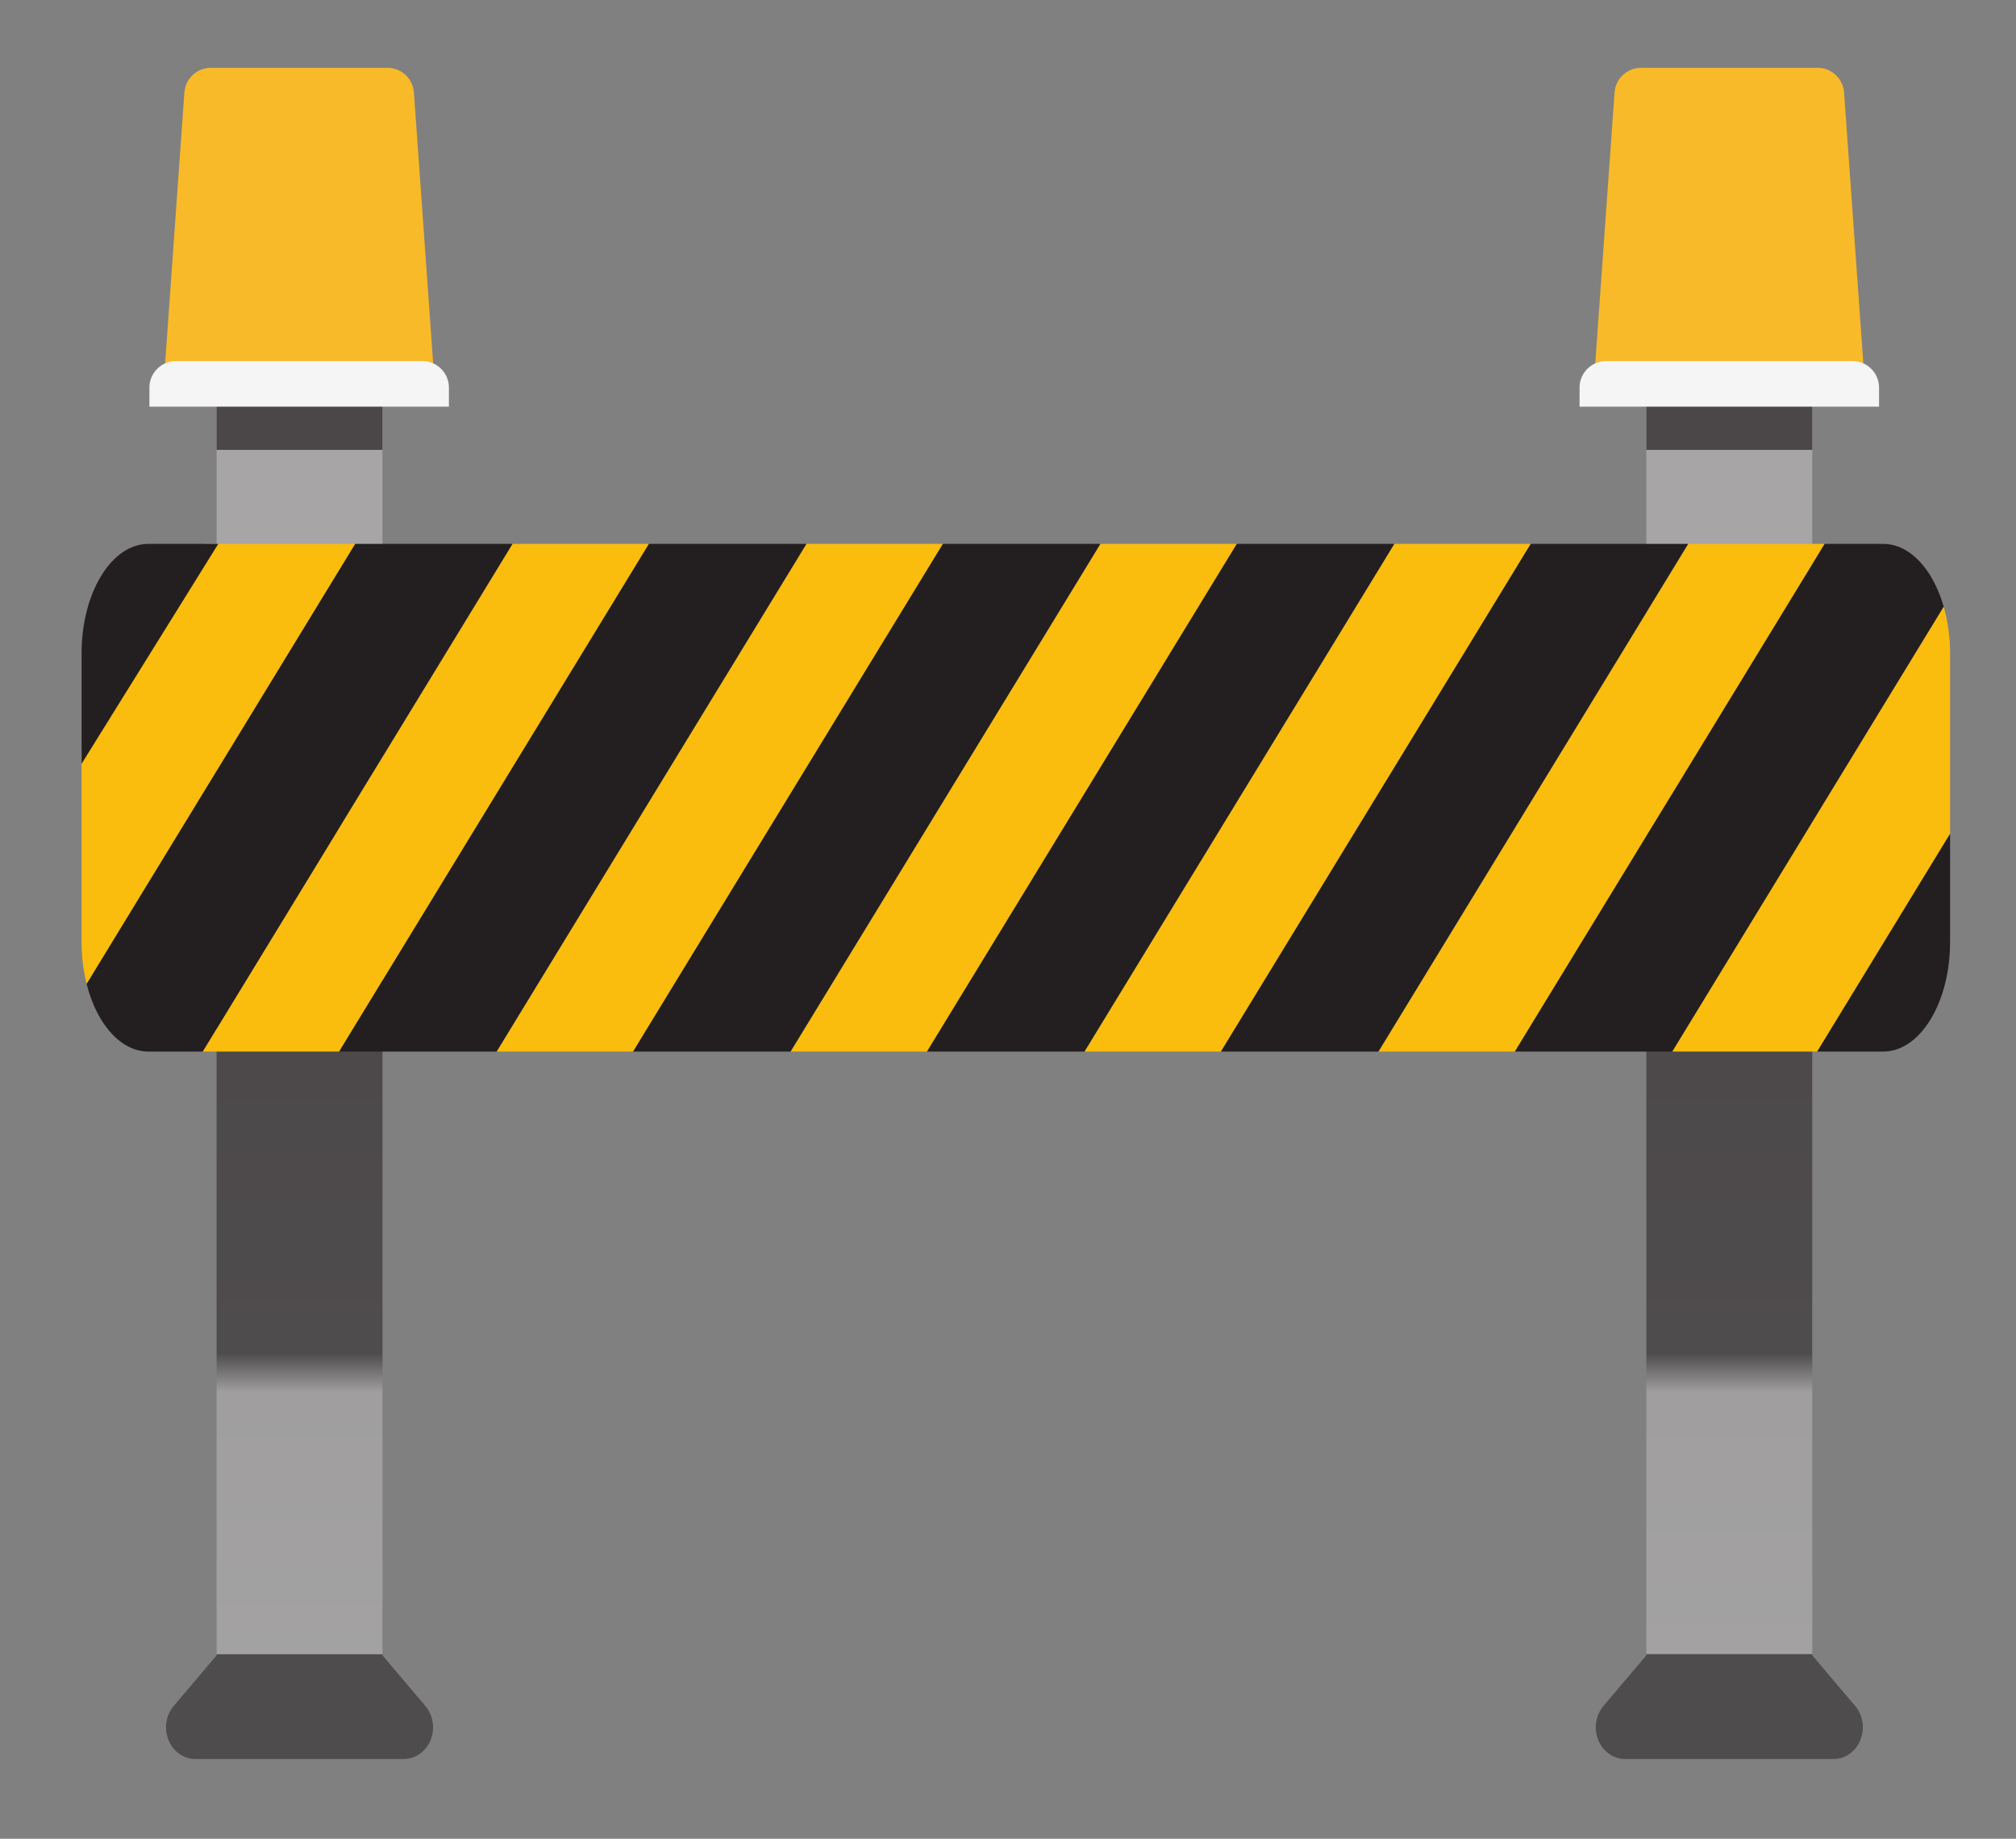 <svg xmlns:dc="http://purl.org/dc/elements/1.1/" xmlns:cc="http://creativecommons.org/ns#" xmlns:rdf="http://www.w3.org/1999/02/22-rdf-syntax-ns#" xmlns:svg="http://www.w3.org/2000/svg" xmlns="http://www.w3.org/2000/svg" id="svg6682" viewBox="0 0 27.122 24.743" height="24.743mm" width="27.122mm"><rect x="0" y="0" width="27.122" height="24.743" fill="#808080" stroke="none"/><defs id="defs6676"><clipPath id="clipPath20" clipPathUnits="userSpaceOnUse"><path id="path18" d="M 692.512,3843.84 106.188,3422.13 c 0,0 -22.707,-22.46 -3.317,-49.42 19.391,-26.96 38.828,-53.99 38.828,-53.99 l 0.946,0.35 -1.036,2.77 12.653,29.52 28.89,-14.03 12.661,29.53 28.898,-14.02 12.648,29.52 28.903,-14.02 12.644,29.52 28.891,-14.02 12.656,29.53 28.899,-14.04 12.644,29.52 28.899,-14.03 12.652,29.54 28.902,-14.04 12.645,29.54 28.898,-14.04 12.649,29.54 28.89,-14.04 12.657,29.53 28.898,-14.03 12.644,29.53 28.907,-14.03 12.64,29.53 28.899,-14.03 12.652,29.52 28.902,-14.02 12.649,29.53 28.898,-14.03 12.645,29.52 28.891,-14.02 12.66,29.52 28.89,-14.02 0.86,-2.29 34.238,12.8 c 6.289,2.36 11.922,6.62 15.945,12.62 4.02,5.99 5.832,12.84 5.614,19.54 l -2.79,88.16 z"></path></clipPath><linearGradient id="linearGradient32" spreadMethod="pad" gradientTransform="matrix(-280.901,452.207,452.207,280.901,684.214,3345.999)" gradientUnits="userSpaceOnUse" y2="0" x2="1" y1="0" x1="0"><stop id="stop22" offset="0" style="stop-opacity:1;stop-color:#797c7f"></stop><stop id="stop24" offset="0.395" style="stop-opacity:1;stop-color:#dbdddc"></stop><stop id="stop26" offset="0.514" style="stop-opacity:1;stop-color:#dbdddc"></stop><stop id="stop28" offset="0.797" style="stop-opacity:1;stop-color:#dbdddc"></stop><stop id="stop30" offset="1" style="stop-opacity:1;stop-color:#5b5d62"></stop></linearGradient><clipPath id="clipPath76" clipPathUnits="userSpaceOnUse"><path id="path74" d="m 952.766,3739.04 c 0.117,-0.88 0.172,-1.36 0.172,-1.36 0,0 1.441,-27.59 -22.379,-31.43 -23.829,-3.85 -49.911,3.98 -90.637,35.02 -40.734,31.04 -54.375,71.33 -62.535,86.94 -4.477,8.57 -5.516,20.54 -3.199,33.14 -4.95,14.94 -8.133,34.72 4.91,44.1 22.461,16.16 49.453,26.03 71.918,42.18 22.461,16.16 34.121,34.09 48.433,63.47 7.879,16.17 18.797,30.35 29.699,36.81 -5.339,14.37 -19.23,16.71 -35.988,-8.61 -28.426,-42.94 -23.957,-52 -57.652,-76.23 -33.695,-24.23 -125.231,-67.58 -125.231,-67.58 0,0 -61.672,-27.99 -40.132,-63.63 21.543,-35.64 72.71,-101.09 72.71,-101.09 0,0 29.563,-28.02 70.372,-39.39 40.793,-11.36 73.82,-24.6 97.918,-15.45 24.093,9.15 87.543,26.14 109.865,46.29 8.67,7.84 13.68,20.76 15.9,36.4 -21.5,6.17 -43.359,9.4 -84.144,-19.58 z"></path></clipPath><linearGradient id="linearGradient86" spreadMethod="pad" gradientTransform="matrix(217.387,-294.7,-294.7,-217.387,836.7,4007.339)" gradientUnits="userSpaceOnUse" y2="0" x2="1" y1="0" x1="0"><stop id="stop78" offset="0" style="stop-opacity:1;stop-color:#ec1e27"></stop><stop id="stop80" offset="0.539" style="stop-opacity:1;stop-color:#a81c22"></stop><stop id="stop82" offset="0.912" style="stop-opacity:1;stop-color:#a81c22"></stop><stop id="stop84" offset="1" style="stop-opacity:1;stop-color:#a81c22"></stop></linearGradient><clipPath id="clipPath96" clipPathUnits="userSpaceOnUse"><path id="path94" d="m 962.227,3850.7 c 7.992,16.33 9.003,37.7 -16.481,8.69 -8.633,-9.83 -17.898,-16.87 -26.394,-21.95 -0.137,-0.85 -0.282,-1.7 -0.504,-2.6 -3.989,-14.96 9.011,-13.95 12.789,-16.35 0.98,-0.63 2.234,-2.71 3.492,-5.58 15.34,8.81 15.664,14.41 27.098,37.79 z"></path></clipPath><linearGradient id="linearGradient108" spreadMethod="pad" gradientTransform="matrix(45.836,-47.422,-47.422,-45.836,998.628,3888.129)" gradientUnits="userSpaceOnUse" y2="0" x2="1" y1="0" x1="0"><stop id="stop98" offset="0" style="stop-opacity:1;stop-color:#ec1e27"></stop><stop id="stop100" offset="0.15" style="stop-opacity:1;stop-color:#ec1e27"></stop><stop id="stop102" offset="0.45" style="stop-opacity:1;stop-color:#a81c22"></stop><stop id="stop104" offset="0.474" style="stop-opacity:1;stop-color:#a81c22"></stop><stop id="stop106" offset="1" style="stop-opacity:1;stop-color:#a81c22"></stop></linearGradient><clipPath id="clipPath118" clipPathUnits="userSpaceOnUse"><path id="path116" d="m 899.449,4011.1 c -14.312,-29.38 -25.972,-47.31 -48.433,-63.47 -22.465,-16.15 -49.457,-26.02 -71.918,-42.18 -13.043,-9.38 -9.86,-29.16 -4.91,-44.1 1.898,10.33 6.046,21.09 12.449,30.77 14.215,21.47 48.738,28.92 68.347,21.56 18.43,-6.92 33.633,-20.66 33.036,-30.8 7.41,4.91 15.332,11.2 22.98,19.27 26.348,27.82 25.586,6.13 14.816,-6.39 -7.457,-8.66 -13.058,-19.91 -23.703,-30.11 5.653,-2.35 19.934,-11.83 17.239,-28.21 8.496,5.08 17.761,12.12 26.394,21.95 25.484,29.01 24.473,7.64 16.481,-8.69 -11.434,-23.38 -11.758,-28.98 -27.098,-37.79 3.543,-8.13 7.055,-22.68 4.226,-29.26 -3.832,-8.9 7.016,-16.94 9.958,-28.13 2.152,-8.25 3.097,-14.02 3.453,-16.48 40.785,28.98 62.644,25.75 84.144,19.58 3.5,24.59 0.1,55.88 -6.84,84.65 -11.34,47.06 -51.422,85.71 -76.59,106.48 -25.156,20.77 -43.378,15.95 -27.539,55.91 6.508,16.42 6.926,32.25 3.207,42.25 -10.902,-6.46 -21.82,-20.64 -29.699,-36.81 z"></path></clipPath><linearGradient id="linearGradient130" spreadMethod="pad" gradientTransform="matrix(-196.237,-141.152,-141.152,196.237,1131.09,3990.209)" gradientUnits="userSpaceOnUse" y2="0" x2="1" y1="0" x1="0"><stop id="stop120" offset="0" style="stop-opacity:1;stop-color:#515257"></stop><stop id="stop122" offset="0.116" style="stop-opacity:1;stop-color:#515257"></stop><stop id="stop124" offset="0.771" style="stop-opacity:1;stop-color:#211d1d"></stop><stop id="stop126" offset="0.978" style="stop-opacity:1;stop-color:#211d1d"></stop><stop id="stop128" offset="1" style="stop-opacity:1;stop-color:#211d1d"></stop></linearGradient><clipPath id="clipPath140" clipPathUnits="userSpaceOnUse"><path id="path138" d="m 911,3902.15 c -7.648,-8.07 -15.57,-14.36 -22.98,-19.27 -0.036,-0.65 -0.133,-1.29 -0.317,-1.91 -2.855,-10.23 9.195,-14.18 12.68,-14.75 0.379,-0.06 0.984,-0.27 1.73,-0.57 10.645,10.2 16.246,21.45 23.703,30.11 10.77,12.52 11.532,34.21 -14.816,6.39 z"></path></clipPath><linearGradient id="linearGradient152" spreadMethod="pad" gradientTransform="matrix(44.012,-39.944,-39.944,-44.012,963.961,3933.829)" gradientUnits="userSpaceOnUse" y2="0" x2="1" y1="0" x1="0"><stop id="stop142" offset="0" style="stop-opacity:1;stop-color:#ec1e27"></stop><stop id="stop144" offset="0.18" style="stop-opacity:1;stop-color:#ec1e27"></stop><stop id="stop146" offset="0.527" style="stop-opacity:1;stop-color:#a81c22"></stop><stop id="stop148" offset="0.554" style="stop-opacity:1;stop-color:#a81c22"></stop><stop id="stop150" offset="1" style="stop-opacity:1;stop-color:#a81c22"></stop></linearGradient><clipPath id="clipPath162" clipPathUnits="userSpaceOnUse"><path id="path160" d="m 972.949,3795.92 c 6.199,12.69 6.992,29.27 -12.789,6.75 -6.715,-7.63 -13.906,-13.09 -20.504,-17.03 -0.105,-0.66 -0.14,-1.35 -0.394,-2.02 -1.883,-5.11 -0.032,-8.76 3.707,-15.16 0.453,-0.78 2.094,-2.96 3.066,-5.18 11.918,6.85 18.035,14.49 26.914,32.64 z"></path></clipPath><linearGradient id="linearGradient174" spreadMethod="pad" gradientTransform="matrix(32.929,-41.977,-41.977,-32.929,1017.833,3829.029)" gradientUnits="userSpaceOnUse" y2="0" x2="1" y1="0" x1="0"><stop id="stop164" offset="0" style="stop-opacity:1;stop-color:#ec1e27"></stop><stop id="stop166" offset="0.098" style="stop-opacity:1;stop-color:#ec1e27"></stop><stop id="stop168" offset="0.464" style="stop-opacity:1;stop-color:#a81c22"></stop><stop id="stop170" offset="0.554" style="stop-opacity:1;stop-color:#a81c22"></stop><stop id="stop172" offset="1" style="stop-opacity:1;stop-color:#a81c22"></stop></linearGradient><clipPath id="clipPath184" clipPathUnits="userSpaceOnUse"><path id="path182" d="m 755.113,3831.38 c 3.246,6.74 0.727,14.68 -5.527,18.48 l -12.379,-25.66 c 6.875,-2.54 14.664,0.45 17.906,7.18 z"></path></clipPath><linearGradient id="linearGradient194" spreadMethod="pad" gradientTransform="matrix(58.033,-25.037,-25.037,-58.033,792.72,3872.849)" gradientUnits="userSpaceOnUse" y2="0" x2="1" y1="0" x1="0"><stop id="stop186" offset="0" style="stop-opacity:1;stop-color:#515257"></stop><stop id="stop188" offset="0.758" style="stop-opacity:1;stop-color:#211d1d"></stop><stop id="stop190" offset="0.978" style="stop-opacity:1;stop-color:#211d1d"></stop><stop id="stop192" offset="1" style="stop-opacity:1;stop-color:#211d1d"></stop></linearGradient><clipPath id="clipPath204" clipPathUnits="userSpaceOnUse"><path id="path202" d="m 729.184,3843.88 c -2.996,-6.23 -1.114,-13.52 4.121,-17.59 l 12.199,25.32 c -6.449,1.55 -13.324,-1.52 -16.32,-7.73 z"></path></clipPath><linearGradient id="linearGradient214" spreadMethod="pad" gradientTransform="matrix(57.999,-25.023,-25.023,-57.999,792.808,3873.009)" gradientUnits="userSpaceOnUse" y2="0" x2="1" y1="0" x1="0"><stop id="stop206" offset="0" style="stop-opacity:1;stop-color:#515257"></stop><stop id="stop208" offset="0.758" style="stop-opacity:1;stop-color:#211d1d"></stop><stop id="stop210" offset="0.978" style="stop-opacity:1;stop-color:#211d1d"></stop><stop id="stop212" offset="1" style="stop-opacity:1;stop-color:#211d1d"></stop></linearGradient><clipPath id="clipPath224" clipPathUnits="userSpaceOnUse"><path id="path222" d="m 745.504,3851.61 -12.199,-25.32 c 0.797,-0.61 1.652,-1.16 2.597,-1.63 0.426,-0.2 0.868,-0.31 1.305,-0.46 l 12.379,25.66 c -0.402,0.24 -0.762,0.53 -1.195,0.73 -0.942,0.45 -1.907,0.78 -2.887,1.02 z"></path></clipPath><linearGradient id="linearGradient234" spreadMethod="pad" gradientTransform="matrix(58.039,-25.04,-25.04,-58.039,792.75,3872.909)" gradientUnits="userSpaceOnUse" y2="0" x2="1" y1="0" x1="0"><stop id="stop226" offset="0" style="stop-opacity:1;stop-color:#515257"></stop><stop id="stop228" offset="0.758" style="stop-opacity:1;stop-color:#211d1d"></stop><stop id="stop230" offset="0.978" style="stop-opacity:1;stop-color:#211d1d"></stop><stop id="stop232" offset="1" style="stop-opacity:1;stop-color:#211d1d"></stop></linearGradient><linearGradient id="linearGradient246" spreadMethod="pad" gradientTransform="matrix(11.709,-5.051,-5.051,-11.709,804.805,3867.699)" gradientUnits="userSpaceOnUse" y2="0" x2="1" y1="0" x1="0"><stop id="stop238" offset="0" style="stop-opacity:1;stop-color:#211d1d"></stop><stop id="stop240" offset="0.022" style="stop-opacity:1;stop-color:#211d1d"></stop><stop id="stop242" offset="0.661" style="stop-opacity:1;stop-color:#515257"></stop><stop id="stop244" offset="1" style="stop-opacity:1;stop-color:#515257"></stop></linearGradient><clipPath id="clipPath256" clipPathUnits="userSpaceOnUse"><path id="path254" d="m 789.16,3772.26 c -3.176,4.42 -9.015,5.78 -13.754,3.49 l 12.699,-17.65 c 3.672,3.76 4.25,9.73 1.055,14.16 z"></path></clipPath><linearGradient id="linearGradient266" spreadMethod="pad" gradientTransform="matrix(29.988,-38.227,-38.227,-29.988,843.492,3808.599)" gradientUnits="userSpaceOnUse" y2="0" x2="1" y1="0" x1="0"><stop id="stop258" offset="0" style="stop-opacity:1;stop-color:#515257"></stop><stop id="stop260" offset="0.758" style="stop-opacity:1;stop-color:#211d1d"></stop><stop id="stop262" offset="0.978" style="stop-opacity:1;stop-color:#211d1d"></stop><stop id="stop264" offset="1" style="stop-opacity:1;stop-color:#211d1d"></stop></linearGradient><clipPath id="clipPath276" clipPathUnits="userSpaceOnUse"><path id="path274" d="m 771.191,3759.33 c 3.18,-4.42 9.012,-5.78 13.77,-3.49 l -12.695,17.65 c -3.68,-3.77 -4.246,-9.74 -1.075,-14.16 z"></path></clipPath><linearGradient id="linearGradient286" spreadMethod="pad" gradientTransform="matrix(29.975,-38.211,-38.211,-29.975,833.614,3800.859)" gradientUnits="userSpaceOnUse" y2="0" x2="1" y1="0" x1="0"><stop id="stop278" offset="0" style="stop-opacity:1;stop-color:#515257"></stop><stop id="stop280" offset="0.758" style="stop-opacity:1;stop-color:#211d1d"></stop><stop id="stop282" offset="0.978" style="stop-opacity:1;stop-color:#211d1d"></stop><stop id="stop284" offset="1" style="stop-opacity:1;stop-color:#211d1d"></stop></linearGradient><clipPath id="clipPath296" clipPathUnits="userSpaceOnUse"><path id="path294" d="m 773.723,3774.78 c -0.543,-0.39 -1.012,-0.83 -1.457,-1.29 l 12.695,-17.65 c 0.582,0.28 1.144,0.58 1.684,0.97 0.539,0.38 1.007,0.83 1.46,1.29 l -12.699,17.65 c -0.578,-0.27 -1.148,-0.59 -1.683,-0.97 z"></path></clipPath><linearGradient id="linearGradient306" spreadMethod="pad" gradientTransform="matrix(29.988,-38.227,-38.227,-29.988,838.565,3804.719)" gradientUnits="userSpaceOnUse" y2="0" x2="1" y1="0" x1="0"><stop id="stop298" offset="0" style="stop-opacity:1;stop-color:#515257"></stop><stop id="stop300" offset="0.758" style="stop-opacity:1;stop-color:#211d1d"></stop><stop id="stop302" offset="0.978" style="stop-opacity:1;stop-color:#211d1d"></stop><stop id="stop304" offset="1" style="stop-opacity:1;stop-color:#211d1d"></stop></linearGradient><linearGradient id="linearGradient320" spreadMethod="pad" gradientTransform="matrix(54.302,39.275,39.275,-54.302,844.087,3792.109)" gradientUnits="userSpaceOnUse" y2="0" x2="1" y1="0" x1="0"><stop id="stop310" offset="0" style="stop-opacity:1;stop-color:#211d1d"></stop><stop id="stop312" offset="0.022" style="stop-opacity:1;stop-color:#211d1d"></stop><stop id="stop314" offset="0.11" style="stop-opacity:1;stop-color:#515257"></stop><stop id="stop316" offset="0.157" style="stop-opacity:1;stop-color:#515257"></stop><stop id="stop318" offset="1" style="stop-opacity:1;stop-color:#515257"></stop></linearGradient><clipPath id="clipPath1764" clipPathUnits="userSpaceOnUse"><path id="path1762" d="m 1839.8,3542.93 -60.75,242.87 c 0,0 666.23,24.51 757.92,25.21 91.7,0.7 -226.61,-315.87 -257.84,-338.72 -31.23,-22.84 -439.33,70.64 -439.33,70.64 z"></path></clipPath><linearGradient id="linearGradient1776" spreadMethod="pad" gradientTransform="matrix(20.393,-756.248,-756.248,-20.393,3556.34,3765.926)" gradientUnits="userSpaceOnUse" y2="0" x2="1" y1="0" x1="0"><stop id="stop1766" offset="0" style="stop-opacity:1;stop-color:#f14724"></stop><stop id="stop1768" offset="0.216" style="stop-opacity:1;stop-color:#f14724"></stop><stop id="stop1770" offset="0.378" style="stop-opacity:1;stop-color:#f8a62d"></stop><stop id="stop1772" offset="0.601" style="stop-opacity:1;stop-color:#f14724"></stop><stop id="stop1774" offset="1" style="stop-opacity:1;stop-color:#f14724"></stop></linearGradient><clipPath id="clipPath1786" clipPathUnits="userSpaceOnUse"><path id="path1784" d="m 2596.05,3798.98 -847.74,-31.17 -1.27,34.6 847.73,31.17 z"></path></clipPath><linearGradient id="linearGradient1798" spreadMethod="pad" gradientTransform="matrix(68.296,-846.268,-846.268,-68.296,3561.05,3668.136)" gradientUnits="userSpaceOnUse" y2="0" x2="1" y1="0" x1="0"><stop id="stop1788" offset="0" style="stop-opacity:1;stop-color:#fbc12a"></stop><stop id="stop1790" offset="0.048" style="stop-opacity:1;stop-color:#fbc12a"></stop><stop id="stop1792" offset="0.103" style="stop-opacity:1;stop-color:#f8a62d"></stop><stop id="stop1794" offset="0.601" style="stop-opacity:1;stop-color:#f14724"></stop><stop id="stop1796" offset="1" style="stop-opacity:1;stop-color:#f14724"></stop></linearGradient><clipPath id="clipPath1808" clipPathUnits="userSpaceOnUse"><path id="path1806" d="m 2525.98,3437.83 c -1.33,-44.96 -38.86,-80.35 -83.82,-79.03 -44.97,1.33 -80.35,38.86 -79.03,83.83 1.33,44.96 38.86,80.35 83.83,79.03 44.96,-1.34 80.34,-38.87 79.02,-83.83 z m -76.53,168.63 c -91.8,2.71 -168.42,-69.53 -171.13,-161.33 -2.7,-91.81 69.53,-168.43 161.34,-171.14 91.81,-2.7 168.42,69.53 171.14,161.34 2.69,91.81 -69.54,168.43 -161.35,171.13 z"></path></clipPath><linearGradient id="linearGradient1816" spreadMethod="pad" gradientTransform="matrix(7.46,-422.297,-422.297,-7.46,3835.01,3483.076)" gradientUnits="userSpaceOnUse" y2="0" x2="1" y1="0" x1="0"><stop id="stop1810" offset="0" style="stop-opacity:1;stop-color:#5b5d62"></stop><stop id="stop1812" offset="0.789" style="stop-opacity:1;stop-color:#2e2a2b"></stop><stop id="stop1814" offset="1" style="stop-opacity:1;stop-color:#2e2a2b"></stop></linearGradient><clipPath id="clipPath1826" clipPathUnits="userSpaceOnUse"><path id="path1824" d="m 2498.39,3427.24 c -5.62,0 -10.18,4.56 -10.18,10.18 0,5.62 4.56,10.18 10.18,10.18 5.62,0 10.18,-4.56 10.18,-10.18 0,-5.62 -4.56,-10.18 -10.18,-10.18 z m -53.83,56.03 c -5.62,0 -10.18,4.56 -10.18,10.18 0,5.62 4.56,10.18 10.18,10.18 5.62,0 10.18,-4.56 10.18,-10.18 0,-5.62 -4.56,-10.18 -10.18,-10.18 z m 0,-110.33 c -5.62,0 -10.18,4.56 -10.18,10.18 0,5.62 4.56,10.17 10.18,10.17 5.62,0 10.18,-4.55 10.18,-10.17 0,-5.62 -4.56,-10.18 -10.18,-10.18 z m 2.4,148.72 c -44.97,1.32 -82.5,-34.07 -83.83,-79.03 -1.32,-44.97 34.06,-82.5 79.03,-83.83 44.96,-1.32 82.49,34.07 83.82,79.03 1.32,44.96 -34.06,82.49 -79.02,83.83 z"></path></clipPath><radialGradient id="radialGradient1834" spreadMethod="pad" gradientTransform="matrix(81.462,0,0,-81.462,3839.24,3243.556)" gradientUnits="userSpaceOnUse" r="1" cy="0" cx="0" fy="0" fx="0"><stop id="stop1828" offset="0" style="stop-opacity:1;stop-color:#f8a62d"></stop><stop id="stop1830" offset="0.378" style="stop-opacity:1;stop-color:#f8a62d"></stop><stop id="stop1832" offset="1" style="stop-opacity:1;stop-color:#f14724"></stop></radialGradient><clipPath id="clipPath1844" clipPathUnits="userSpaceOnUse"><path id="path1842" d="m 1603.74,3584.46 -171.14,35.03 c -3.01,0.62 -5.77,2.38 -7.59,5.14 -1.83,2.76 -2.35,5.99 -1.74,9 l 1.04,5.07 c 0.61,3.01 2.37,5.78 5.13,7.6 2.76,1.83 5.99,2.35 9,1.74 L 1609.58,3613 Z"></path></clipPath><linearGradient id="linearGradient1854" spreadMethod="pad" gradientTransform="matrix(-49.236,-237.141,-181.728,38.104,2921.16,3474.906)" gradientUnits="userSpaceOnUse" y2="0" x2="1" y1="0" x1="0"><stop id="stop1846" offset="0" style="stop-opacity:1;stop-color:#f8a62d"></stop><stop id="stop1848" offset="0.208" style="stop-opacity:1;stop-color:#f8a62d"></stop><stop id="stop1850" offset="0.601" style="stop-opacity:1;stop-color:#f14724"></stop><stop id="stop1852" offset="1" style="stop-opacity:1;stop-color:#f14724"></stop></linearGradient><clipPath id="clipPath1868" clipPathUnits="userSpaceOnUse"><path id="path1866" d="m 2476.29,3437.42 c 0,-18.21 -14.77,-32.98 -32.98,-32.98 -18.22,0 -32.98,14.77 -32.98,32.98 0,18.21 14.76,32.98 32.98,32.98 18.21,0 32.98,-14.77 32.98,-32.98 z"></path></clipPath><radialGradient id="radialGradient1876" spreadMethod="pad" gradientTransform="matrix(32.981,0,0,-32.981,3837.99,3240.746)" gradientUnits="userSpaceOnUse" r="1" cy="0" cx="0" fy="0" fx="0"><stop id="stop1870" offset="0" style="stop-opacity:1;stop-color:#f8a62d"></stop><stop id="stop1872" offset="0.378" style="stop-opacity:1;stop-color:#f8a62d"></stop><stop id="stop1874" offset="1" style="stop-opacity:1;stop-color:#f14724"></stop></radialGradient><clipPath id="clipPath1888" clipPathUnits="userSpaceOnUse"><path id="path1886" d="m 2453.49,3437.42 c 0,-5.62 -4.57,-10.18 -10.18,-10.18 -5.62,0 -10.19,4.56 -10.19,10.18 0,5.62 4.57,10.18 10.19,10.18 5.61,0 10.18,-4.56 10.18,-10.18 z"></path></clipPath><linearGradient id="linearGradient1898" spreadMethod="pad" gradientTransform="matrix(-1e-6,23.955,23.955,1e-6,3837.98,3229.966)" gradientUnits="userSpaceOnUse" y2="0" x2="1" y1="0" x1="0"><stop id="stop1890" offset="0" style="stop-opacity:1;stop-color:#d2d3d3"></stop><stop id="stop1892" offset="0.039" style="stop-opacity:1;stop-color:#d2d3d3"></stop><stop id="stop1894" offset="0.296" style="stop-opacity:1;stop-color:#d2d3d3"></stop><stop id="stop1896" offset="1" style="stop-opacity:1;stop-color:#7a7d81"></stop></linearGradient><clipPath id="clipPath1908" clipPathUnits="userSpaceOnUse"><path id="path1906" d="m 2450.28,3437.42 c 0,-3.85 -3.12,-6.99 -6.97,-6.99 -3.86,0 -6.99,3.14 -6.99,6.99 0,3.86 3.13,6.98 6.99,6.98 3.85,0 6.97,-3.12 6.97,-6.98 z"></path></clipPath><linearGradient id="linearGradient1918" spreadMethod="pad" gradientTransform="matrix(-7e-7,16.43,16.43,7e-7,3837.98,3233.356)" gradientUnits="userSpaceOnUse" y2="0" x2="1" y1="0" x1="0"><stop id="stop1910" offset="0" style="stop-opacity:1;stop-color:#7a7d81"></stop><stop id="stop1912" offset="0.704" style="stop-opacity:1;stop-color:#d2d3d3"></stop><stop id="stop1914" offset="0.961" style="stop-opacity:1;stop-color:#d2d3d3"></stop><stop id="stop1916" offset="1" style="stop-opacity:1;stop-color:#d2d3d3"></stop></linearGradient><clipPath id="clipPath1928" clipPathUnits="userSpaceOnUse"><path id="path1926" d="m 2509.68,3437.42 c 0,-5.97 -4.84,-10.82 -10.83,-10.82 -5.97,0 -10.82,4.85 -10.82,10.82 0,5.98 4.85,10.82 10.82,10.82 5.99,0 10.83,-4.84 10.83,-10.82 z"></path></clipPath><radialGradient id="radialGradient1938" spreadMethod="pad" gradientTransform="matrix(10.825,0,0,-10.825,3893.53,3240.746)" gradientUnits="userSpaceOnUse" r="1" cy="0" cx="0" fy="0" fx="0"><stop id="stop1930" offset="0" style="stop-opacity:1;stop-color:#d2d3d3"></stop><stop id="stop1932" offset="0.378" style="stop-opacity:1;stop-color:#d2d3d3"></stop><stop id="stop1934" offset="0.544" style="stop-opacity:1;stop-color:#d2d3d3"></stop><stop id="stop1936" offset="1" style="stop-opacity:1;stop-color:#66686c"></stop></radialGradient><clipPath id="clipPath1948" clipPathUnits="userSpaceOnUse"><path id="path1946" d="m 2455.17,3493.41 c 0,-5.98 -4.86,-10.82 -10.84,-10.82 -5.98,0 -10.83,4.84 -10.83,10.82 0,5.98 4.85,10.82 10.83,10.82 5.98,0 10.84,-4.84 10.84,-10.82 z"></path></clipPath><radialGradient id="radialGradient1958" spreadMethod="pad" gradientTransform="matrix(10.83,0,0,-10.83,3839.01,3296.736)" gradientUnits="userSpaceOnUse" r="1" cy="0" cx="0" fy="0" fx="0"><stop id="stop1950" offset="0" style="stop-opacity:1;stop-color:#d2d3d3"></stop><stop id="stop1952" offset="0.378" style="stop-opacity:1;stop-color:#d2d3d3"></stop><stop id="stop1954" offset="0.544" style="stop-opacity:1;stop-color:#d2d3d3"></stop><stop id="stop1956" offset="1" style="stop-opacity:1;stop-color:#66686c"></stop></radialGradient><clipPath id="clipPath1968" clipPathUnits="userSpaceOnUse"><path id="path1966" d="m 2455.17,3383.25 c 0,-5.98 -4.86,-10.83 -10.84,-10.83 -5.98,0 -10.83,4.85 -10.83,10.83 0,5.98 4.85,10.82 10.83,10.82 5.98,0 10.84,-4.84 10.84,-10.82 z"></path></clipPath><radialGradient id="radialGradient1978" spreadMethod="pad" gradientTransform="matrix(10.832,0,0,-10.832,3839.01,3186.576)" gradientUnits="userSpaceOnUse" r="1" cy="0" cx="0" fy="0" fx="0"><stop id="stop1970" offset="0" style="stop-opacity:1;stop-color:#d2d3d3"></stop><stop id="stop1972" offset="0.378" style="stop-opacity:1;stop-color:#d2d3d3"></stop><stop id="stop1974" offset="0.544" style="stop-opacity:1;stop-color:#d2d3d3"></stop><stop id="stop1976" offset="1" style="stop-opacity:1;stop-color:#66686c"></stop></radialGradient><clipPath id="clipPath2546" clipPathUnits="userSpaceOnUse"><path id="path2544" d="m 3194.95,3667.96 c 0,0 -47.98,-40.53 -86.37,-82.83 -32.43,-33.61 -91.11,-95.44 -17.5,-173.07 74.07,-78.11 173.06,-97.64 220.87,-89.56 23.38,3.94 91.58,30.3 148.14,54.55 56.57,24.24 107.76,45.78 187.22,78.11 79.45,32.32 142.76,70.03 166.99,122.56 24.25,52.52 -4.04,90.24 -48.48,106.39 -44.46,16.16 -570.87,-16.15 -570.87,-16.15 z"></path></clipPath><linearGradient id="linearGradient2556" spreadMethod="pad" gradientTransform="matrix(760.026,-104.512,-104.512,-760.026,5984.31,3533.644)" gradientUnits="userSpaceOnUse" y2="0" x2="1" y1="0" x1="0"><stop id="stop2548" offset="0" style="stop-opacity:1;stop-color:#f8bb29"></stop><stop id="stop2550" offset="0.218" style="stop-opacity:1;stop-color:#f8bb29"></stop><stop id="stop2552" offset="0.576" style="stop-opacity:1;stop-color:#f9d108"></stop><stop id="stop2554" offset="1" style="stop-opacity:1;stop-color:#f9bb26"></stop></linearGradient><clipPath id="clipPath2566" clipPathUnits="userSpaceOnUse"><path id="path2564" d="m 3292.42,3461.89 c 0,0 68.03,-28.6 173.74,-12.12 118.18,18.42 251.76,82.08 286.86,109.09 39.4,30.3 50,72.73 50,72.73 0,0 -8.98,26 -18.19,61.11 -10.14,38.73 -17.83,87.09 -35.85,114.64 -34.35,52.53 -49.13,204.9 -402.02,113.14 -59.94,-15.6 -167.67,-214.14 -167.67,-307.08 0,-92.92 113.13,-151.51 113.13,-151.51 z"></path></clipPath><linearGradient id="linearGradient2574" spreadMethod="pad" gradientTransform="matrix(-529.055,330.361,330.361,529.055,6813.37,3451.784)" gradientUnits="userSpaceOnUse" y2="0" x2="1" y1="0" x1="0"><stop id="stop2568" offset="0" style="stop-opacity:1;stop-color:#f8a62d"></stop><stop id="stop2570" offset="0.809" style="stop-opacity:1;stop-color:#fad506"></stop><stop id="stop2572" offset="1" style="stop-opacity:1;stop-color:#fad506"></stop></linearGradient><clipPath id="clipPath2584" clipPathUnits="userSpaceOnUse"><path id="path2582" d="m 3176.76,3627.04 c 0,0 -10.1,3.54 -18.69,-10.6 -8.58,-14.15 -6.56,-22.23 -6.56,-22.23 v -1.62 c 5.37,3.02 13.73,6.99 26.1,11.08 z"></path></clipPath><linearGradient id="linearGradient2592" spreadMethod="pad" gradientTransform="matrix(26.309,0,0,-26.309,6178.56,3563.284)" gradientUnits="userSpaceOnUse" y2="0" x2="1" y1="0" x1="0"><stop id="stop2586" offset="0" style="stop-opacity:1;stop-color:#f8a62d"></stop><stop id="stop2588" offset="0.809" style="stop-opacity:1;stop-color:#fad506"></stop><stop id="stop2590" offset="1" style="stop-opacity:1;stop-color:#fad506"></stop></linearGradient><clipPath id="clipPath2606" clipPathUnits="userSpaceOnUse"><path id="path2604" d="m 3753.02,3576.2 c -35.1,-27.02 -166.8,-99.37 -284.98,-117.81 -105.7,-16.48 -175.62,6.02 -175.62,6.02 v 0 c 0,0 68.03,-28.6 173.74,-12.12 118.18,18.43 251.76,82.08 286.86,109.09 39.4,30.3 50,70.21 50,70.21 0,0 -3.68,11.3 -5.2,15.98 -4.95,-13.54 -15.54,-48.88 -44.8,-71.37 z"></path></clipPath><linearGradient id="linearGradient2614" spreadMethod="pad" gradientTransform="matrix(506.313,212.526,212.526,-506.313,6462.73,3424.214)" gradientUnits="userSpaceOnUse" y2="0" x2="1" y1="0" x1="0"><stop id="stop2608" offset="0" style="stop-opacity:1;stop-color:#f8a50f"></stop><stop id="stop2610" offset="0.068" style="stop-opacity:1;stop-color:#f8a50f"></stop><stop id="stop2612" offset="1" style="stop-opacity:1;stop-color:#f58615"></stop></linearGradient><clipPath id="clipPath2626" clipPathUnits="userSpaceOnUse"><path id="path2624" d="m 3497.13,3869.3 c 76.62,36.69 157.28,26.72 214.58,5 -1.35,2.22 -2.63,4.29 -3.79,6.12 -16.28,25.43 -21.85,17.56 -52.54,48.81 -30.69,31.25 -91.59,39.05 -114.48,43.09 -22.9,4.05 -24.74,21.39 -100.9,2.7 -181.31,-44.49 -253.31,-219.52 -253.31,-219.52 l -21.54,-224.92 87.54,-76.77 2.72,0.48 21.85,227.8 c 0,0 60.96,111.11 219.87,187.21 z"></path></clipPath><linearGradient id="linearGradient2632" spreadMethod="pad" gradientTransform="matrix(-533.464,-363.589,-363.589,533.464,6692.051,3897.074)" gradientUnits="userSpaceOnUse" y2="0" x2="1" y1="0" x1="0"><stop id="stop2628" offset="0" style="stop-opacity:1;stop-color:#f8a62d"></stop><stop id="stop2630" offset="1" style="stop-opacity:1;stop-color:#fad506"></stop></linearGradient><clipPath id="clipPath2644" clipPathUnits="userSpaceOnUse"><path id="path2642" d="m 3666.23,3922.02 c -91.78,38.96 -153.28,18.99 -153.28,18.99 -51.9,-7.24 -123.22,-56.56 -123.22,-56.56 -53.33,-38.48 -87.88,-87.89 -87.88,-87.89 -19.09,-26.97 -42.59,-67.58 -52.93,-85.81 l 13.19,-9.46 c 0,0 63.64,116.15 160.14,169.69 0,0 70.13,50.79 186.33,44.45 51.94,-2.84 78.57,-12.88 78.57,-12.88 z"></path></clipPath><linearGradient id="linearGradient2650" spreadMethod="pad" gradientTransform="matrix(-362.123,-246.809,-246.809,362.123,6666.12,3915.214)" gradientUnits="userSpaceOnUse" y2="0" x2="1" y1="0" x1="0"><stop id="stop2646" offset="0" style="stop-opacity:1;stop-color:#fbc32a"></stop><stop id="stop2648" offset="1" style="stop-opacity:1;stop-color:#fadf06"></stop></linearGradient><clipPath id="clipPath2660" clipPathUnits="userSpaceOnUse"><path id="path2658" d="m 3458.07,3957.85 c -48.14,-11.45 -90.9,-38.05 -90.9,-38.05 -29.99,-20.2 -64.31,-52.52 -76.77,-65.66 -12.46,-13.12 -30.3,-37.03 -50.83,-70.03 -12.53,-20.12 -22.19,-38.43 -27.8,-49.66 l 6.91,-4.88 c 0,0 41.78,66.66 84.54,115.15 42.74,48.48 87.91,78.37 130.48,94.74 29.05,11.18 58.49,21.66 92.26,25.62 -45.68,1.37 -67.89,-7.23 -67.89,-7.23 z"></path></clipPath><linearGradient id="linearGradient2666" spreadMethod="pad" gradientTransform="matrix(-265.758,-167.594,-167.594,265.758,6548.35,3921.844)" gradientUnits="userSpaceOnUse" y2="0" x2="1" y1="0" x1="0"><stop id="stop2662" offset="0" style="stop-opacity:1;stop-color:#fbc32a"></stop><stop id="stop2664" offset="1" style="stop-opacity:1;stop-color:#fadf06"></stop></linearGradient><clipPath id="clipPath2678" clipPathUnits="userSpaceOnUse"><path id="path2676" d="m 3402.59,3469.2 -0.6,18.16 -0.99,1.8 c 0,0 -87.88,0 -91.91,4.55 -1.73,1.95 -3.93,-7.01 -5.87,-18.45 10.25,-3.24 38.73,-9.49 99.37,-6.06 z"></path></clipPath><linearGradient id="linearGradient2684" spreadMethod="pad" gradientTransform="matrix(110.935,-17.857,-17.857,-110.935,6331.641,3442.634)" gradientUnits="userSpaceOnUse" y2="0" x2="1" y1="0" x1="0"><stop id="stop2680" offset="0" style="stop-opacity:1;stop-color:#fad506"></stop><stop id="stop2682" offset="1" style="stop-opacity:1;stop-color:#f8a62d"></stop></linearGradient><clipPath id="clipPath2694" clipPathUnits="userSpaceOnUse"><path id="path2692" d="m 3303.22,3475.26 c -2.6,-15.22 -4.74,-34.83 -4.74,-38.96 0,0 29.29,-13.47 98.31,-9.42 3.01,0.17 5.2,1.85 7.15,2.55 l -1.35,39.77 c -60.64,-3.43 -89.12,2.82 -99.37,6.06 z"></path></clipPath><linearGradient id="linearGradient2700" spreadMethod="pad" gradientTransform="matrix(133.861,-6.056,-6.056,-133.861,6298.261,3406.784)" gradientUnits="userSpaceOnUse" y2="0" x2="1" y1="0" x1="0"><stop id="stop2696" offset="0" style="stop-opacity:1;stop-color:#fad506"></stop><stop id="stop2698" offset="1" style="stop-opacity:1;stop-color:#f79c10"></stop></linearGradient><clipPath id="clipPath2714" clipPathUnits="userSpaceOnUse"><path id="path2712" d="m 3703.46,3570.46 -19.12,8.61 -84.85,-33.35 v -1.43 l 17.36,-11.16 z"></path></clipPath><linearGradient id="linearGradient2720" spreadMethod="pad" gradientTransform="matrix(115.29,52.329,52.329,-115.29,6610.06,3480.184)" gradientUnits="userSpaceOnUse" y2="0" x2="1" y1="0" x1="0"><stop id="stop2716" offset="0" style="stop-opacity:1;stop-color:#fad506"></stop><stop id="stop2718" offset="1" style="stop-opacity:1;stop-color:#f8a62d"></stop></linearGradient><clipPath id="clipPath2730" clipPathUnits="userSpaceOnUse"><path id="path2728" d="m 3703.46,3570.46 -73.44,-31.65 -12.36,-6.22 v -63.11 l 94.05,39.89 -7.17,60.59 z"></path></clipPath><linearGradient id="linearGradient2740" spreadMethod="pad" gradientTransform="matrix(163.851,62.551,62.551,-163.851,6591.841,3436.604)" gradientUnits="userSpaceOnUse" y2="0" x2="1" y1="0" x1="0"><stop id="stop2732" offset="0" style="stop-opacity:1;stop-color:#fad506"></stop><stop id="stop2734" offset="0.064" style="stop-opacity:1;stop-color:#fad506"></stop><stop id="stop2736" offset="0.933" style="stop-opacity:1;stop-color:#f69113"></stop><stop id="stop2738" offset="1" style="stop-opacity:1;stop-color:#f69113"></stop></linearGradient><clipPath id="clipPath3836" clipPathUnits="userSpaceOnUse"><path id="path3834" d="m 4435.21,3313.44 -16.34,-19.3 c -2.9,-3.43 -3.83,-8.5 -1.98,-13.02 1.83,-4.51 5.91,-7.2 10.19,-7.2 h 79.48 c 4.27,0 8.37,2.69 10.21,7.2 1.84,4.52 0.91,9.59 -2,13.02 l -16.34,19.3 v 0.44 h -63.22 z"></path></clipPath><linearGradient id="linearGradient3846" spreadMethod="pad" gradientTransform="matrix(-2.36e-5,539.363,539.363,2.36e-5,8822.234,3162.256)" gradientUnits="userSpaceOnUse" y2="0" x2="1" y1="0" x1="0"><stop id="stop3838" offset="0" style="stop-opacity:1;stop-color:#deddde"></stop><stop id="stop3840" offset="0.13" style="stop-opacity:1;stop-color:#4f4c4d"></stop><stop id="stop3842" offset="0.22" style="stop-opacity:1;stop-color:#4f4c4d"></stop><stop id="stop3844" offset="1" style="stop-opacity:1;stop-color:#4f4c4d"></stop></linearGradient><clipPath id="clipPath3856" clipPathUnits="userSpaceOnUse"><path id="path3854" d="m 4495.17,3809.73 c -2.18,2.36 -5.03,3.54 -7.88,3.54 h -40.94 c -2.86,0 -5.7,-1.18 -7.89,-3.54 -2.17,-2.35 -3.25,-5.44 -3.25,-8.53 v -487.32 h 63.22 v 487.32 c 0,3.09 -1.07,6.18 -3.26,8.53 z"></path></clipPath><linearGradient id="linearGradient3872" spreadMethod="pad" gradientTransform="matrix(-2.36e-5,539.345,539.345,2.36e-5,8822.224,3162.256)" gradientUnits="userSpaceOnUse" y2="0" x2="1" y1="0" x1="0"><stop id="stop3858" offset="0" style="stop-opacity:1;stop-color:#deddde"></stop><stop id="stop3860" offset="0.23" style="stop-opacity:1;stop-color:#a4a3a3"></stop><stop id="stop3862" offset="0.469" style="stop-opacity:1;stop-color:#a09e9f"></stop><stop id="stop3864" offset="0.496" style="stop-opacity:1;stop-color:#4f4c4d"></stop><stop id="stop3866" offset="0.854" style="stop-opacity:1;stop-color:#4b4748"></stop><stop id="stop3868" offset="0.873" style="stop-opacity:1;stop-color:#a09e9f"></stop><stop id="stop3870" offset="1" style="stop-opacity:1;stop-color:#a7a5a6"></stop></linearGradient><clipPath id="clipPath3882" clipPathUnits="userSpaceOnUse"><path id="path3880" d="m 5043.34,3801.2 c 0,3.09 -1.07,6.18 -3.26,8.53 -2.17,2.36 -5.03,3.54 -7.88,3.54 h -40.94 c -2.86,0 -5.7,-1.18 -7.88,-3.54 -2.17,-2.35 -3.27,-5.44 -3.27,-8.53 v -487.32 h 63.23 z"></path></clipPath><linearGradient id="linearGradient3898" spreadMethod="pad" gradientTransform="matrix(-2.36e-5,539.345,539.345,2.36e-5,9367.133,3162.256)" gradientUnits="userSpaceOnUse" y2="0" x2="1" y1="0" x1="0"><stop id="stop3884" offset="0" style="stop-opacity:1;stop-color:#deddde"></stop><stop id="stop3886" offset="0.209" style="stop-opacity:1;stop-color:#a4a3a3"></stop><stop id="stop3888" offset="0.469" style="stop-opacity:1;stop-color:#a09e9f"></stop><stop id="stop3890" offset="0.496" style="stop-opacity:1;stop-color:#4f4c4d"></stop><stop id="stop3892" offset="0.854" style="stop-opacity:1;stop-color:#4b4748"></stop><stop id="stop3894" offset="0.886" style="stop-opacity:1;stop-color:#a09e9f"></stop><stop id="stop3896" offset="1" style="stop-opacity:1;stop-color:#a7a5a6"></stop></linearGradient><clipPath id="clipPath3908" clipPathUnits="userSpaceOnUse"><path id="path3906" d="m 5043.34,3313.44 v 0.44 h -63.23 v -0.44 l -16.34,-19.3 c -2.9,-3.43 -3.81,-8.5 -1.98,-13.02 1.84,-4.51 5.92,-7.2 10.21,-7.2 h 79.47 c 4.29,0 8.36,2.69 10.2,7.2 1.84,4.52 0.91,9.59 -1.97,13.02 z"></path></clipPath><linearGradient id="linearGradient3918" spreadMethod="pad" gradientTransform="matrix(-2.36e-5,539.363,539.363,2.36e-5,9367.133,3162.256)" gradientUnits="userSpaceOnUse" y2="0" x2="1" y1="0" x1="0"><stop id="stop3910" offset="0" style="stop-opacity:1;stop-color:#deddde"></stop><stop id="stop3912" offset="0.13" style="stop-opacity:1;stop-color:#4f4c4d"></stop><stop id="stop3914" offset="0.22" style="stop-opacity:1;stop-color:#4f4c4d"></stop><stop id="stop3916" offset="1" style="stop-opacity:1;stop-color:#4f4c4d"></stop></linearGradient><clipPath id="clipPath3958" clipPathUnits="userSpaceOnUse"><path id="path3956" d="m 4498.43,3772.96 h -63.22 v 22.23 h 63.22 z"></path></clipPath><linearGradient id="linearGradient3968" spreadMethod="pad" gradientTransform="matrix(-1e-6,24.01,24.01,1e-6,8822.224,3659.516)" gradientUnits="userSpaceOnUse" y2="0" x2="1" y1="0" x1="0"><stop id="stop3960" offset="0" style="stop-opacity:1;stop-color:#a7a5a6"></stop><stop id="stop3962" offset="0.544" style="stop-opacity:1;stop-color:#a7a5a6"></stop><stop id="stop3964" offset="0.861" style="stop-opacity:1;stop-color:#4b4748"></stop><stop id="stop3966" offset="1" style="stop-opacity:1;stop-color:#4b4748"></stop></linearGradient><clipPath id="clipPath3978" clipPathUnits="userSpaceOnUse"><path id="path3976" d="m 5043.34,3772.96 h -63.23 v 22.23 h 63.23 z"></path></clipPath><linearGradient id="linearGradient3988" spreadMethod="pad" gradientTransform="matrix(-1e-6,24.01,24.01,1e-6,9367.133,3659.516)" gradientUnits="userSpaceOnUse" y2="0" x2="1" y1="0" x1="0"><stop id="stop3980" offset="0" style="stop-opacity:1;stop-color:#a7a5a6"></stop><stop id="stop3982" offset="0.544" style="stop-opacity:1;stop-color:#a7a5a6"></stop><stop id="stop3984" offset="0.861" style="stop-opacity:1;stop-color:#4b4748"></stop><stop id="stop3986" offset="1" style="stop-opacity:1;stop-color:#4b4748"></stop></linearGradient><clipPath id="clipPath3998" clipPathUnits="userSpaceOnUse"><path id="path3996" d="m 4518.78,3791.46 h -104.21 l 8.37,117.74 c 0.18,2.46 1.25,4.87 3.21,6.68 1.94,1.81 4.41,2.71 6.87,2.71 h 67.32 c 2.47,0 4.93,-0.9 6.88,-2.71 1.95,-1.81 3.01,-4.22 3.19,-6.68 z"></path></clipPath><linearGradient id="linearGradient4006" spreadMethod="pad" gradientTransform="matrix(104.219,0,0,-104.219,8769.974,3743.356)" gradientUnits="userSpaceOnUse" y2="0" x2="1" y1="0" x1="0"><stop id="stop4000" offset="0" style="stop-opacity:1;stop-color:#f9ba29"></stop><stop id="stop4002" offset="0.378" style="stop-opacity:1;stop-color:#f9ba29"></stop><stop id="stop4004" offset="1" style="stop-opacity:1;stop-color:#f36d16"></stop></linearGradient><clipPath id="clipPath4016" clipPathUnits="userSpaceOnUse"><path id="path4014" d="m 4523.75,3789.43 h -114.14 v 7.27 c 0,2.59 0.98,5.17 2.95,7.14 1.98,1.98 4.56,2.96 7.15,2.96 h 93.94 c 2.59,0 5.17,-0.98 7.14,-2.96 1.97,-1.97 2.96,-4.55 2.96,-7.14 z"></path></clipPath><linearGradient id="linearGradient4024" spreadMethod="pad" gradientTransform="matrix(114.141,0,0,-114.141,8765.013,3686.446)" gradientUnits="userSpaceOnUse" y2="0" x2="1" y1="0" x1="0"><stop id="stop4018" offset="0" style="stop-opacity:1;stop-color:#f5f5f5"></stop><stop id="stop4020" offset="0.378" style="stop-opacity:1;stop-color:#f5f5f5"></stop><stop id="stop4022" offset="1" style="stop-opacity:1;stop-color:#c5c7c6"></stop></linearGradient><clipPath id="clipPath4034" clipPathUnits="userSpaceOnUse"><path id="path4032" d="m 5063.84,3791.46 h -104.23 l 8.39,117.74 c 0.17,2.46 1.24,4.87 3.19,6.68 1.95,1.81 4.42,2.71 6.88,2.71 h 67.32 c 2.47,0 4.94,-0.9 6.88,-2.71 1.95,-1.81 3.02,-4.22 3.19,-6.68 z"></path></clipPath><linearGradient id="linearGradient4042" spreadMethod="pad" gradientTransform="matrix(104.229,0,0,-104.229,9315.013,3743.356)" gradientUnits="userSpaceOnUse" y2="0" x2="1" y1="0" x1="0"><stop id="stop4036" offset="0" style="stop-opacity:1;stop-color:#f9ba29"></stop><stop id="stop4038" offset="0.378" style="stop-opacity:1;stop-color:#f9ba29"></stop><stop id="stop4040" offset="1" style="stop-opacity:1;stop-color:#f36d16"></stop></linearGradient><clipPath id="clipPath4052" clipPathUnits="userSpaceOnUse"><path id="path4050" d="m 5068.8,3789.43 h -114.14 v 7.27 c 0,2.59 0.99,5.17 2.95,7.14 1.98,1.98 4.57,2.96 7.15,2.96 h 93.95 c 2.57,0 5.16,-0.98 7.13,-2.96 1.97,-1.97 2.96,-4.55 2.96,-7.14 z"></path></clipPath><linearGradient id="linearGradient4060" spreadMethod="pad" gradientTransform="matrix(114.141,0,0,-114.141,9310.064,3686.446)" gradientUnits="userSpaceOnUse" y2="0" x2="1" y1="0" x1="0"><stop id="stop4054" offset="0" style="stop-opacity:1;stop-color:#f5f5f5"></stop><stop id="stop4056" offset="0.378" style="stop-opacity:1;stop-color:#f5f5f5"></stop><stop id="stop4058" offset="1" style="stop-opacity:1;stop-color:#c5c7c6"></stop></linearGradient></defs><g transform="translate(-35.874,-53.124)" id="layer1"><g id="g8561" transform="matrix(0.353,0,0,-0.353,-117.775,192.363)"><g id="g3830" transform="scale(0.1)"><g clip-path="url(#clipPath3836)" id="g3832"><path id="path3848" style="fill:url(#linearGradient3846);fill-opacity:1;fill-rule:nonzero;stroke:none" d="m 4435.21,3313.44 -16.34,-19.3 c -2.9,-3.43 -3.83,-8.5 -1.98,-13.02 1.83,-4.51 5.91,-7.2 10.19,-7.2 h 79.48 c 4.27,0 8.37,2.69 10.21,7.2 1.84,4.52 0.91,9.59 -2,13.02 l -16.34,19.3 v 0.44 h -63.22 v -0.44"></path></g></g><g id="g3850" transform="scale(0.1)"><g clip-path="url(#clipPath3856)" id="g3852"><path id="path3874" style="fill:url(#linearGradient3872);fill-opacity:1;fill-rule:nonzero;stroke:none" d="m 4495.17,3809.73 c -2.18,2.36 -5.03,3.54 -7.88,3.54 h -40.94 c -2.86,0 -5.7,-1.18 -7.89,-3.54 -2.17,-2.35 -3.25,-5.44 -3.25,-8.53 v -487.32 h 63.22 v 487.32 c 0,3.09 -1.07,6.18 -3.26,8.53"></path></g></g><g id="g3876" transform="scale(0.1)"><g clip-path="url(#clipPath3882)" id="g3878"><path id="path3900" style="fill:url(#linearGradient3898);fill-opacity:1;fill-rule:nonzero;stroke:none" d="m 5043.34,3801.2 c 0,3.09 -1.07,6.18 -3.26,8.53 -2.17,2.36 -5.03,3.54 -7.88,3.54 h -40.94 c -2.86,0 -5.7,-1.18 -7.88,-3.54 -2.17,-2.35 -3.27,-5.44 -3.27,-8.53 v -487.32 h 63.23 v 487.32"></path></g></g><g id="g3902" transform="scale(0.1)"><g clip-path="url(#clipPath3908)" id="g3904"><path id="path3920" style="fill:url(#linearGradient3918);fill-opacity:1;fill-rule:nonzero;stroke:none" d="m 5043.34,3313.44 v 0.44 h -63.23 v -0.44 l -16.34,-19.3 c -2.9,-3.43 -3.81,-8.5 -1.98,-13.02 1.84,-4.51 5.92,-7.2 10.21,-7.2 h 79.47 c 4.29,0 8.36,2.69 10.2,7.2 1.84,4.52 0.91,9.59 -1.97,13.02 l -16.36,19.3"></path></g></g><path id="path3922" style="fill:#fabc0d;fill-opacity:1;fill-rule:nonzero;stroke:none;stroke-width:0.1" d="m 454.798,373.712 -11.807,-19.353 h 5.202 l 11.806,19.353 h -5.201"></path><path id="path3924" style="fill:#fabc0d;fill-opacity:1;fill-rule:nonzero;stroke:none;stroke-width:0.1" d="m 488.405,373.712 -11.808,-19.353 h 5.201 l 11.808,19.353 h -5.201"></path><path id="path3926" style="fill:#fabc0d;fill-opacity:1;fill-rule:nonzero;stroke:none;stroke-width:0.1" d="m 466,373.712 -11.807,-19.353 h 5.202 l 11.808,19.353 H 466"></path><path id="path3928" style="fill:#fabc0d;fill-opacity:1;fill-rule:nonzero;stroke:none;stroke-width:0.1" d="M 499.606,373.712 487.8,354.359 h 5.2 l 11.808,19.353 h -5.202"></path><path id="path3930" style="fill:#fabc0d;fill-opacity:1;fill-rule:nonzero;stroke:none;stroke-width:0.1" d="m 477.203,373.712 -11.808,-19.353 h 5.201 l 11.808,19.353 h -5.201"></path><path id="path3932" style="fill:#231f20;fill-opacity:1;fill-rule:nonzero;stroke:none;stroke-width:0.1" d="m 448.798,373.712 -10.231,-16.769 c 0.124,-0.496 0.308,-0.959 0.553,-1.362 0.497,-0.814 1.149,-1.222 1.8,-1.222 h 2.071 l 11.807,19.353 h -6"></path><path id="path3934" style="fill:#fabc0d;fill-opacity:1;fill-rule:nonzero;stroke:none;stroke-width:0.1" d="m 443.116,373.712 -4.741,-7.771 v -7.409 c 0,-0.541 0.064,-1.081 0.192,-1.589 l 10.231,16.769 h -5.682"></path><path id="path3936" style="fill:#231f20;fill-opacity:1;fill-rule:nonzero;stroke:none;stroke-width:0.1" d="m 440.92,373.712 c -0.651,0 -1.303,-0.407 -1.8,-1.222 -0.496,-0.815 -0.745,-1.883 -0.745,-2.951 v -4.211 l 5.21,8.384 h -2.665"></path><path id="path3938" style="fill:#231f20;fill-opacity:1;fill-rule:nonzero;stroke:none;stroke-width:0.1" d="m 459.999,373.712 -11.806,-19.353 h 6 L 466,373.712 h -6.001"></path><path id="path3940" style="fill:#231f20;fill-opacity:1;fill-rule:nonzero;stroke:none;stroke-width:0.1" d="m 471.203,373.712 -11.808,-19.353 h 6 l 11.808,19.353 h -6"></path><path id="path3942" style="fill:#231f20;fill-opacity:1;fill-rule:nonzero;stroke:none;stroke-width:0.1" d="m 482.404,373.712 -11.808,-19.353 h 6.001 l 11.808,19.353 h -6.001"></path><path id="path3944" style="fill:#231f20;fill-opacity:1;fill-rule:nonzero;stroke:none;stroke-width:0.1" d="m 493.606,373.712 -11.808,-19.353 h 6.002 l 11.806,19.353 h -6"></path><path id="path3946" style="fill:#231f20;fill-opacity:1;fill-rule:nonzero;stroke:none;stroke-width:0.1" d="m 508.841,372.49 c -0.497,0.815 -1.149,1.222 -1.8,1.222 h -2.233 L 493,354.359 h 6.001 l 10.344,16.955 c -0.122,0.425 -0.29,0.824 -0.504,1.176"></path><path id="path3948" style="fill:#fabc0d;fill-opacity:1;fill-rule:nonzero;stroke:none;stroke-width:0.1" d="m 509.587,369.539 c 0,0.607 -0.082,1.215 -0.242,1.775 l -10.344,-16.955 h 5.522 l 5.064,8.301 v 6.879"></path><path id="path3950" style="fill:#231f20;fill-opacity:1;fill-rule:nonzero;stroke:none;stroke-width:0.1" d="m 508.841,355.581 c 0.496,0.815 0.746,1.883 0.746,2.951 v 4.128 l -5.064,-8.301 h 2.518 c 0.651,0 1.303,0.408 1.8,1.222"></path><g id="g3952" transform="scale(0.1)"><g clip-path="url(#clipPath3958)" id="g3954"><path id="path3970" style="fill:url(#linearGradient3968);fill-opacity:1;fill-rule:nonzero;stroke:none" d="m 4498.43,3772.96 h -63.22 v 22.23 h 63.22 v -22.23"></path></g></g><g id="g3972" transform="scale(0.1)"><g clip-path="url(#clipPath3978)" id="g3974"><path id="path3990" style="fill:url(#linearGradient3988);fill-opacity:1;fill-rule:nonzero;stroke:none" d="m 5043.34,3772.96 h -63.23 v 22.23 h 63.23 v -22.23"></path></g></g><g id="g3992" transform="scale(0.1)"><g clip-path="url(#clipPath3998)" id="g3994"><path id="path4008" style="fill:url(#linearGradient4006);fill-opacity:1;fill-rule:nonzero;stroke:none" d="m 4518.78,3791.46 h -104.21 l 8.37,117.74 c 0.18,2.46 1.25,4.87 3.21,6.68 1.94,1.81 4.41,2.71 6.87,2.71 h 67.32 c 2.47,0 4.93,-0.9 6.88,-2.71 1.95,-1.81 3.01,-4.22 3.19,-6.68 l 8.37,-117.74"></path></g></g><g id="g4010" transform="scale(0.1)"><g clip-path="url(#clipPath4016)" id="g4012"><path id="path4026" style="fill:url(#linearGradient4024);fill-opacity:1;fill-rule:nonzero;stroke:none" d="m 4523.75,3789.43 h -114.14 v 7.27 c 0,2.59 0.98,5.17 2.95,7.14 1.98,1.98 4.56,2.96 7.15,2.96 h 93.94 c 2.59,0 5.17,-0.98 7.14,-2.96 1.97,-1.97 2.96,-4.55 2.96,-7.14 v -7.27"></path></g></g><g id="g4028" transform="scale(0.1)"><g clip-path="url(#clipPath4034)" id="g4030"><path id="path4044" style="fill:url(#linearGradient4042);fill-opacity:1;fill-rule:nonzero;stroke:none" d="m 5063.84,3791.46 h -104.23 l 8.39,117.74 c 0.17,2.46 1.24,4.87 3.19,6.68 1.95,1.81 4.42,2.71 6.88,2.71 h 67.32 c 2.47,0 4.94,-0.9 6.88,-2.71 1.95,-1.81 3.02,-4.22 3.19,-6.68 l 8.38,-117.74"></path></g></g><g id="g4046" transform="scale(0.1)"><g clip-path="url(#clipPath4052)" id="g4048"><path id="path4062" style="fill:url(#linearGradient4060);fill-opacity:1;fill-rule:nonzero;stroke:none" d="m 5068.8,3789.43 h -114.14 v 7.27 c 0,2.59 0.99,5.17 2.95,7.14 1.98,1.98 4.57,2.96 7.15,2.96 h 93.95 c 2.57,0 5.16,-0.98 7.13,-2.96 1.97,-1.97 2.96,-4.55 2.96,-7.14 v -7.27"></path></g></g></g></g></svg>